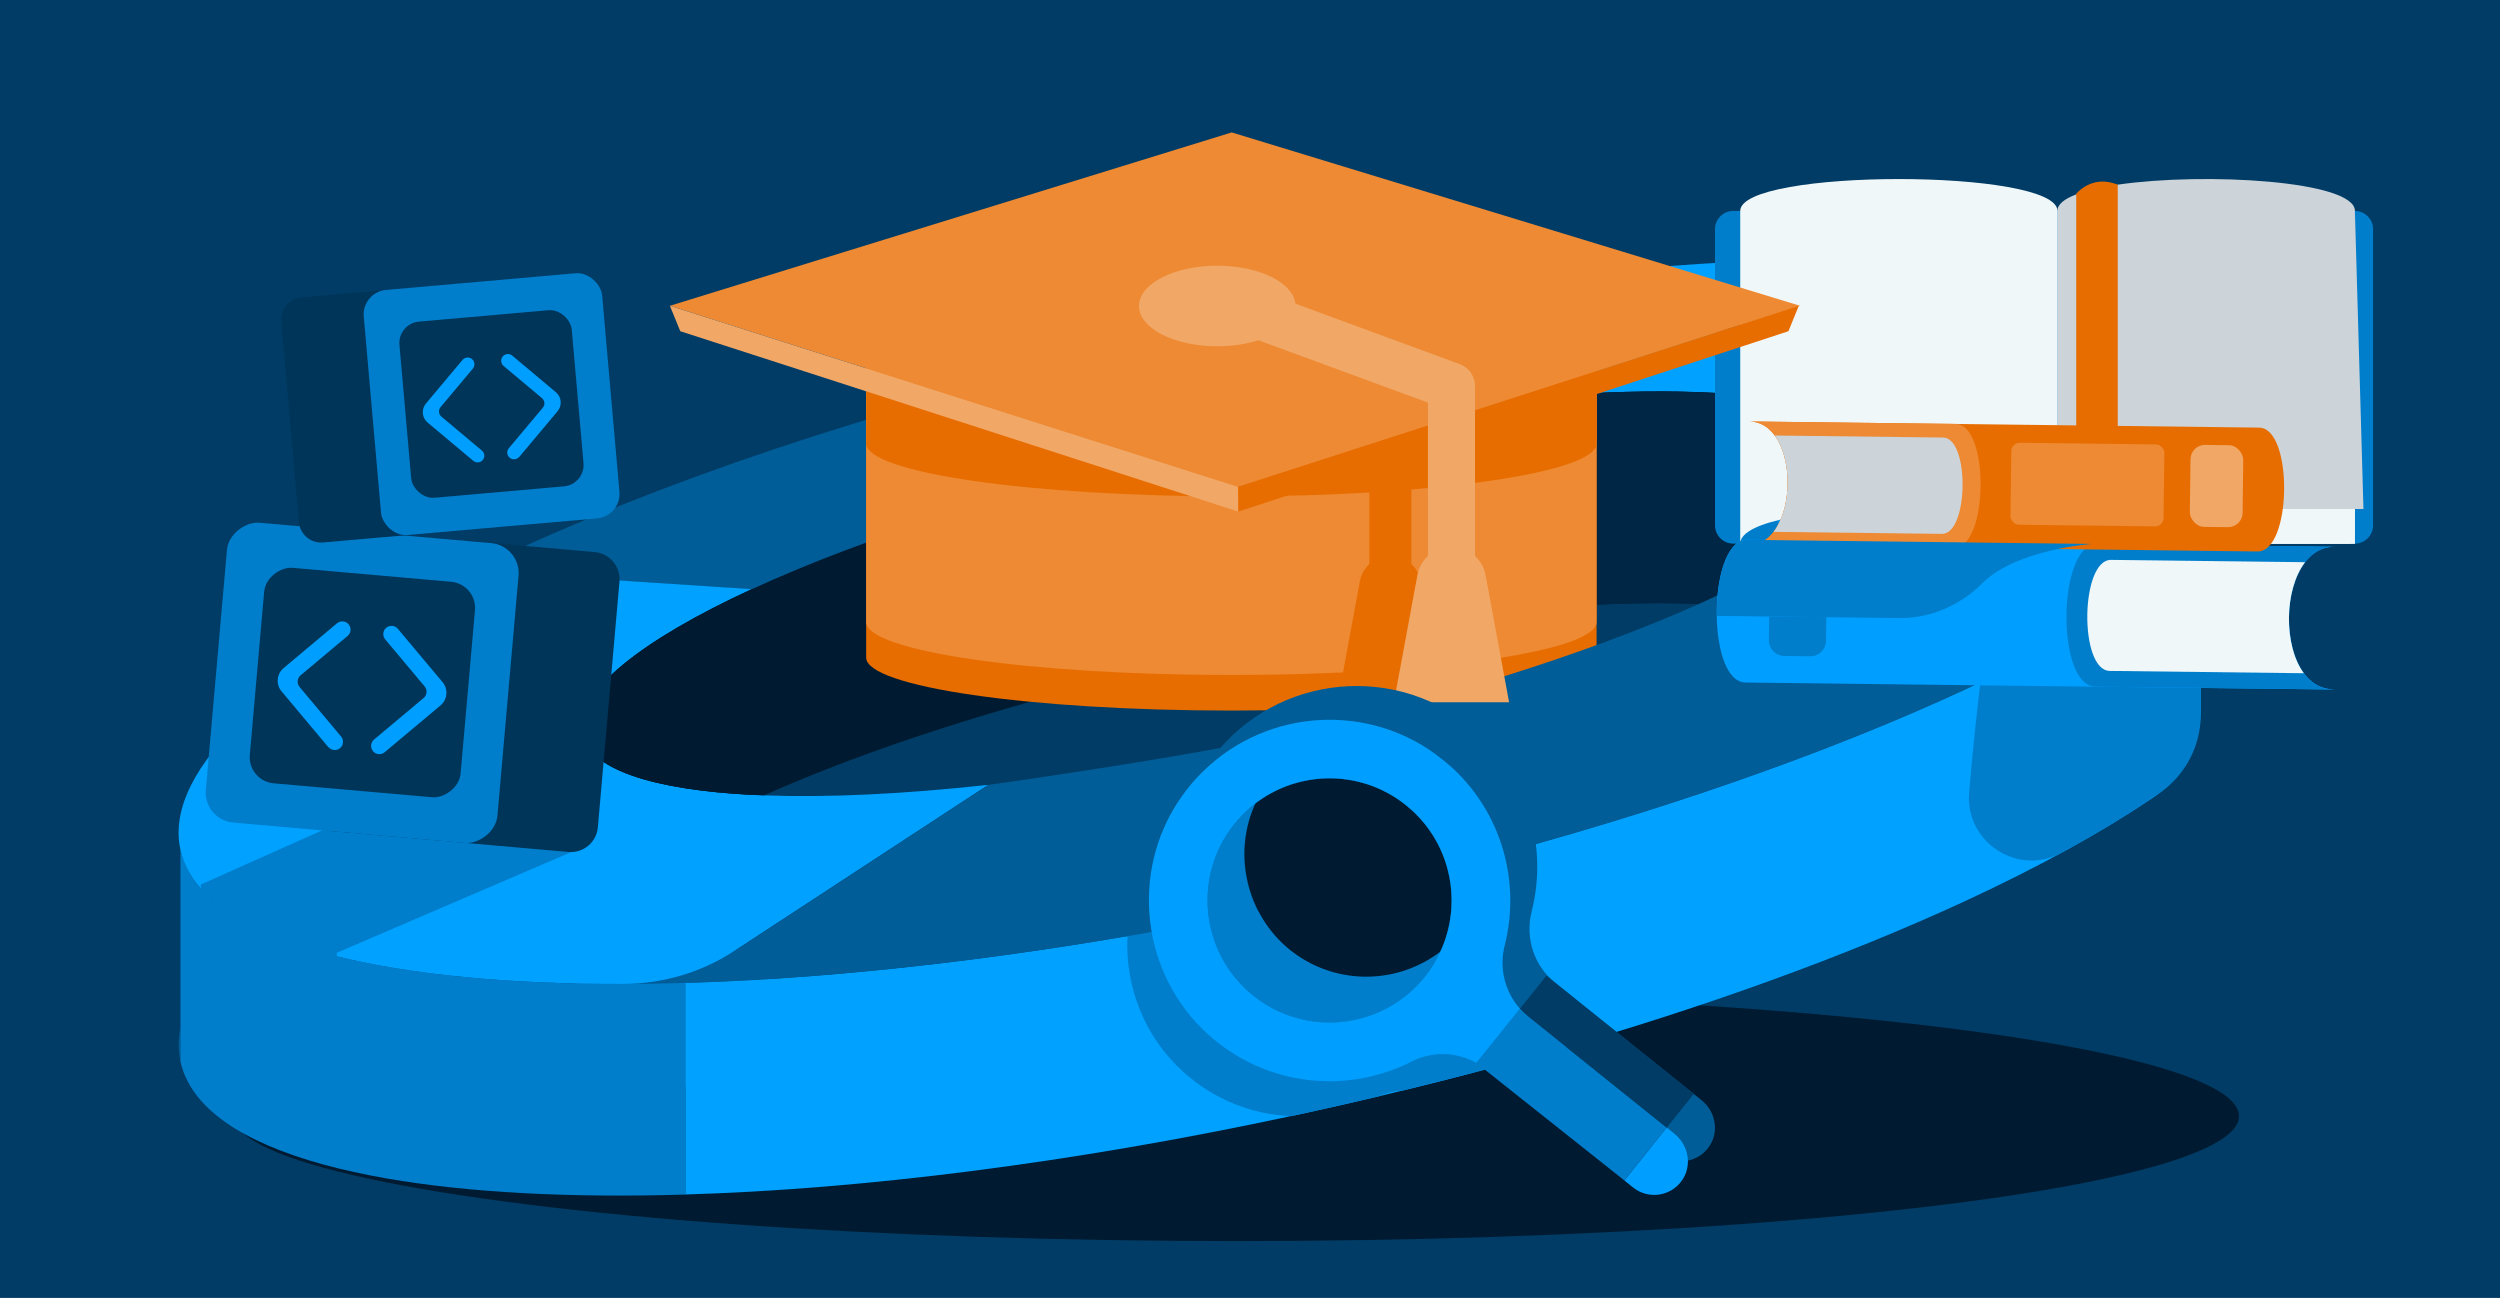 <?xml version="1.0" encoding="UTF-8"?><svg id="Layer_2" xmlns="http://www.w3.org/2000/svg" viewBox="0 0 344.94 179.07"><rect x="0" y="0" width="344.94" height="179.07" fill="#808080" stroke="none"/><g id="Layer_3"><ellipse cx="181.73" cy="154" rx="138.33" ry="17.24" style="fill:#002645;"/><rect width="344.94" height="179.07" style="fill:#003c65;"/><ellipse cx="170.6" cy="154" rx="138.33" ry="17.24" style="fill:#001b31;"/><path d="m85.48,161.16s21.74-26.68,21.74-27.25-10.59-4.94-10.87-4.94-15.25,1.69-16.1,2.54-2.68,18.49-2.68,18.85,7.91,10.8,7.91,10.8Z" style="fill:#005d98;"/><path d="m24.9,146.44v-4.72c-.33,1.62-.33,3.2,0,4.72Z" style="fill:#005d98;"/><path d="m94.59,135.62v29.2c-16.01.48-30.03-.27-41.23-2.22-3.13-.55-6.05-1.19-8.72-1.92-11.33-3.1-18.37-7.87-19.74-14.24v-29.2c.89,4.14,4.18,7.6,9.48,10.37,2.85,1.49,6.29,2.78,10.26,3.86,10.49,2.88,24.64,4.32,41.38,4.3,2.78-.01,5.64-.05,8.57-.15Z" style="fill:#007ecc;"/><path d="m316.83,56.47v.15s0,.06,0,.08c-.07,4.43-2.7,9.23-7.53,14.19-.69.71-1.42,1.42-2.2,2.14-1.07.98-2.21,1.97-3.44,2.96h0s-63.54,4.66-63.54,4.66c3.32-1.65,6.27-3.3,8.81-4.93h0c6.02-3.84,9.73-7.54,10.52-10.82.2-.8.22-1.58.06-2.32-1.85-8.59-27.44-10.73-61.82-6.31l16.41-18.02h0c56.47-6.42,98.88-.71,102.48,15.96.16.72.23,1.44.24,2.18,0,.03,0,.06,0,.09Z" style="fill:#00a1ff;"/><path d="m209.3,38.81c1.66-.21,2.68,1.76,1.55,3l-13.16,14.45h0c-10.07,1.3-20.9,3.15-32.11,5.58-22.09,4.77-46.87,13.12-61.85,19.47,0,0-2.08-.14-5.73-.38l-25.92-1.7c-1.87-.12-2.34-2.66-.64-3.43,24.01-11,55.63-21.33,90.89-28.94,16.27-3.52,32.06-6.19,46.95-8.04Z" style="fill:#005d98;"/><path d="m136.34,108.3l-34.94,22.86c-4.57,2.99-9.92,4.59-15.39,4.6h0c-15.78.03-29.26-1.26-39.54-3.81-4.75-1.18-8.81-2.63-12.1-4.35-2.8-1.46-5.04-3.12-6.66-4.98-1.45-1.65-2.4-3.44-2.82-5.39-2.42-11.17,13.08-25.06,39.85-38.27.27-.13.57-.19.87-.17l38.11,2.5c-15.4,7.1-24.41,14.26-23.44,19.81,0,.06.02.13.03.19,1.1,5.08,10.48,7.9,25.08,8.45,8.68.33,19.21-.16,30.94-1.45Z" style="fill:#00a1ff;"/><path d="m259.46,64.89c-1.13,4.66-8.16,10.18-19.34,15.75h-.01c-1.79.89-3.68,1.79-5.68,2.68-10.09-.38-22.68.33-36.73,2.14-10.07,1.29-20.9,3.15-32.11,5.57-1.44.31-2.88.63-4.3.95-21.99,5-41.5,11.33-55.87,17.76-.57-.02-1.12-.04-1.67-.07-13.64-.7-22.36-3.49-23.41-8.38-.01-.06-.03-.13-.03-.19-.97-5.55,8.04-12.71,23.44-19.81,15.42-7.11,37.23-14.15,61.85-19.47,11.21-2.42,22.03-4.28,32.11-5.58h0c34.39-4.42,59.97-2.27,61.82,6.31.16.74.14,1.52-.06,2.32Z" style="fill:#001b31;"/><path d="m103.73,81.3v28.37c-13.64-.7-22.36-3.49-23.41-8.38-.01-.06-.03-.13-.03-.19-.97-5.55,8.04-12.71,23.44-19.81Z" style="fill:#001b31;"/><path d="m259.46,64.89c-1.13,4.66-8.16,10.18-19.34,15.75h-.01c-1.79.89-3.68,1.79-5.68,2.68-10.09-.38-22.68.33-36.73,2.14v-29.21c34.39-4.42,59.97-2.27,61.82,6.31.16.74.14,1.52-.06,2.32Z" style="fill:#002645;"/><path d="m239.16,29.1h40.82v45.91h-40.82c-1.4,0-2.53-1.13-2.53-2.53V31.63c0-1.4,1.13-2.53,2.53-2.53Z" style="fill:#007ecc;"/><path d="m290.44,29.1h34.46c1.4,0,2.53,1.13,2.53,2.53v40.85c0,1.4-1.13,2.53-2.53,2.53h-34.46V29.1h0Z" style="fill:#007ecc;"/><rect x="279.97" y="29.1" width="10.46" height="45.91" transform="translate(570.41 104.11) rotate(180)" style="fill:#007ecc;"/><path d="m283.88,75.01c0-6.17-29.83-6.17-29.83,0V30.62c0-5.66,29.83-5.66,29.83,0v44.39Z" style="fill:#001b31;"/><path d="m283.88,75.01c0-6.17-33.04-6.17-33.04,0V30.62c0-5.66,33.04-5.66,33.04,0v44.39Z" style="fill:#005d98;"/><path d="m283.88,75.01c0-6.17-38.49-6.17-38.49,0V30.62c0-5.66,38.49-5.66,38.49,0v44.39Z" style="fill:#009fff;"/><rect x="283.88" y="67.14" width="41.05" height="7.87" style="fill:#f0f7f9;"/><path d="m324.92,67.14h-41.05v7.87h41.05c-4.07,0-4.07-7.87,0-7.87Z" style="fill:#f0f7f9;"/><path d="m324.92,29.1v45.91c0-4.53-20.72-5.84-32.72-3.94-2.3.37-4.28.85-5.73,1.46-1.63.67-2.6,1.5-2.6,2.48V29.1c0-.9.96-1.66,2.6-2.28,1.45-.56,3.43-1,5.73-1.34,12-1.75,32.72-.54,32.72,3.61Z" style="fill:#ccd4da;"/><path d="m283.88,75.01c0-6.38-43.77-6.38-43.77,0V29.1c0-5.86,43.77-5.86,43.77,0v45.91Z" style="fill:#f0f7f9;"/><rect x="304.4" y="70.23" width="20.52" height="4.78" style="fill:#f0f7f9;"/><polygon points="321.94 70.23 326.1 70.23 324.92 29.1 321.94 70.23" style="fill:#ccd4da;"/><path d="m292.2,25.49v49.52l-2.86-5.23-2.87,5.23V26.72c1.45-1.52,3.43-2.17,5.73-1.23Z" style="fill:#e86d00;"/><path d="m303.66,76.11v21.65c0,4.83-2.35,9.39-6.34,12.11-7.16,4.88-16.1,9.81-26.49,14.6-16.02,7.39-35.48,14.5-57.19,20.69-6.51,1.86-13.24,3.64-20.13,5.31-1.09.27-2.17.53-3.27.79-3.66.87-7.36,1.71-11.1,2.52-.33.07-.67.14-1,.21-30.5,6.54-59.31,10.1-83.56,10.82v-29.2c18.16-.54,38.89-2.67,60.96-6.46,7.72-1.32,15.6-2.85,23.59-4.58,8.89-1.92,17.54-4.01,25.89-6.25,16.57-4.42,31.98-9.39,45.74-14.66,8.09-3.1,15.61-6.29,22.46-9.54.56-.27,1.12-.54,1.68-.8,5.29-2.56,10.16-5.14,14.56-7.72.49-.29.99-.58,1.47-.88.49-.29.97-.58,1.44-.88,1.43-.88,2.8-1.76,4.12-2.64.55-.38,1.1-.74,1.63-1.12h0c.09-.07.19-.13.28-.2.62-.44,1.23-.87,1.83-1.31,0,0,3.41-2.5,3.41-2.5Z" style="fill:#00a1ff;"/><path d="m303.66,85.68v12.87c0,4.34-2.12,8.4-5.68,10.86-3.97,2.75-8.52,5.51-13.56,8.26-6.04,3.29-13.3-1.48-12.73-8.34.62-7.35,1.37-13.63,1.56-15.2.03-.24.04-.37.04-.37l1.63-.43,28.75-7.66Z" style="fill:#007ecc;"/><path d="m208.64,141.15c-2.78-2.23-3.94-5.88-3.06-9.34,1.13-4.46.93-9.15-.54-13.47-1.4-4.1-3.94-7.88-7.57-10.79-10.64-8.54-26.42-6.37-34.29,5.09-.2.29-.39.58-.58.88-1.08,1.05-2.07,2.23-2.96,3.53-2.53,3.68-3.88,7.88-4.08,12.12-.34,6.9,2.31,13.86,7.71,18.73,4.3,3.88,9.58,5.89,14.88,6.1.33-.07.67-.14,1-.21,3.74-.81,7.44-1.65,11.1-2.52,1.05-.48,2.16-.74,3.27-.79,6.89-1.68,13.61-3.46,20.13-5.31l-5-4.02Zm-39.99-22.79s.02-.02.03-.02c-.01,0-.02.02-.03.03h0Z" style="fill:#007ecc;"/><path d="m80.7,116.76l-34.23,14.7v.5c-4.75-1.18-8.81-2.63-12.1-4.35-2.8-1.46-5.04-3.12-6.66-4.98v-.59l20.76-9.27,32.23,3.99Z" style="fill:#007ecc;"/><path d="m85.47,80.26l-2.98,33.88c-.18,2.07-2,3.6-4.08,3.41l-32.73-2.88c-2.08-.18-3.6-2.01-3.42-4.08l2.98-33.88c.18-2.07,2.01-3.6,4.08-3.42l32.73,2.88c2.08.18,3.6,2.01,3.42,4.08h0Z" style="fill:#00355a;"/><rect x="29.2" y="74.01" width="41.53" height="40.39" rx="4.15" ry="4.15" transform="translate(-48.25 135.73) rotate(-84.97)" style="fill:#007ecc;"/><rect x="35.08" y="79.57" width="29.85" height="29.2" rx="3.62" ry="3.62" transform="translate(-48.19 135.73) rotate(-84.97)" style="fill:#00355a;"/><path d="m45.31,103.1l-6.46-7.71c-.81-.96-.68-2.4.28-3.21l7.37-6.18c.48-.4,1.2-.34,1.6.14h0c.4.48.34,1.2-.14,1.6l-6.49,5.44c-.48.4-.54,1.12-.14,1.6l5.73,6.84c.4.48.34,1.2-.14,1.6h0c-.48.4-1.2.34-1.6-.14h-.01Z" style="fill:#009fff;"/><path d="m51.47,103.64h0c-.4-.48-.34-1.2.14-1.6l6.84-5.73c.48-.4.54-1.12.14-1.6l-5.44-6.49c-.4-.48-.34-1.2.14-1.6h0c.48-.4,1.2-.34,1.6.14l6.17,7.36c.81.96.68,2.4-.28,3.21l-7.71,6.46c-.48.4-1.2.34-1.6-.14h0Z" style="fill:#009fff;"/><path d="m38.81,44.37l2.44,27.69c.15,1.69,1.64,2.94,3.34,2.79l26.75-2.35c1.7-.15,2.95-1.64,2.8-3.33l-2.44-27.69c-.15-1.69-1.64-2.95-3.34-2.8l-26.75,2.35c-1.7.15-2.95,1.65-2.8,3.34h0Z" style="fill:#00355a;"/><rect x="51.32" y="38.79" width="33.02" height="33.95" rx="3.39" ry="3.39" transform="translate(-4.63 6.16) rotate(-5.03)" style="fill:#007ecc;"/><rect x="55.87" y="43.54" width="23.87" height="24.4" rx="2.96" ry="2.96" transform="translate(-4.62 6.16) rotate(-5.03)" style="fill:#00355a;"/><path d="m71.65,63.04l5.28-6.3c.66-.79.56-1.96-.23-2.62l-6.02-5.05c-.39-.33-.98-.28-1.31.11h0c-.33.39-.28.98.11,1.31l5.31,4.45c.39.33.44.92.11,1.31l-4.69,5.59c-.33.39-.28.98.11,1.31h0c.39.33.98.28,1.31-.11h0Z" style="fill:#009fff;"/><path d="m66.6,63.48h0c.33-.39.28-.98-.11-1.31l-5.59-4.69c-.39-.33-.44-.92-.11-1.31l4.45-5.31c.33-.39.28-.98-.11-1.31h0c-.39-.33-.98-.28-1.31.11l-5.05,6.02c-.66.79-.56,1.96.23,2.62l6.3,5.28c.39.33.98.28,1.31-.11h0Z" style="fill:#009fff;"/><path d="m220.29,38.95v51.78c0,4.03-22.56,7.31-50.39,7.31s-50.39-3.28-50.39-7.31v-51.78c0,4.03,22.56,7.3,50.39,7.3s50.39-3.27,50.39-7.3Z" style="fill:#e86d00;"/><path d="m220.29,38.95c0,4.03-22.56,7.3-50.39,7.3s-50.39-3.27-50.39-7.3c0-.86,1.03-1.69,2.92-2.46,6.95-2.83,25.58-4.85,47.48-4.85s40.52,2.02,47.48,4.85c1.89.77,2.92,1.59,2.92,2.46Z" style="fill:#e86d00;"/><path d="m220.29,38.95v46.87c0,4.03-22.56,7.31-50.39,7.31s-50.39-3.28-50.39-7.31v-46.87c0-.86,1.03-1.69,2.92-2.46,6.95,2.83,25.58,4.85,47.48,4.85s40.52-2.02,47.48-4.85c1.89.77,2.92,1.59,2.92,2.46Z" style="fill:#ed8a33;"/><path d="m217.38,36.49c-6.95,2.83-25.58,4.85-47.48,4.85s-40.53-2.02-47.48-4.85c6.95-2.83,25.58-4.85,47.48-4.85s40.52,2.02,47.48,4.85Z" style="fill:#ed8a33;"/><path d="m187.64,80.16l-2.9,15.66h14.18l-2.9-15.66c-.17-.93-.64-1.74-1.29-2.34v-20.9c0-1.22-.76-2.3-1.9-2.72l-29.02-10.66c-1.51-.55-3.17.22-3.72,1.72-.55,1.5.22,3.17,1.72,3.72l27.12,9.97v18.88c-.65.61-1.12,1.41-1.29,2.34Z" style="fill:#e86d00;"/><path d="m220.29,38.95v22.24c0,4.03-22.56,7.3-50.39,7.3s-50.39-3.28-50.39-7.3v-22.24c0-4.04,22.56-7.31,50.39-7.31s50.39,3.27,50.39,7.31Z" style="fill:#e86d00;"/><polygon points="248.36 42.19 170.85 67.17 92.43 42.19 169.94 18.27 248.36 42.19" style="fill:#ed8a33;"/><ellipse cx="167.95" cy="42.22" rx="10.8" ry="5.56" style="fill:#f1a766;"/><path d="m303.66,75.99c-1.08.87-2.21,1.74-3.41,2.62-.6.44-1.21.87-1.83,1.31-.09.07-.19.13-.28.2h0c-.53.37-1.08.74-1.63,1.12-1.31.88-2.69,1.76-4.12,2.64-.47.29-.95.58-1.44.88-.48.29-.98.59-1.47.88-10.47,6.15-23.59,12.28-38.69,18.06-20.7,7.92-45.13,15.17-71.63,20.9-30.87,6.67-60.04,10.31-84.56,11.03l33.11-21.67c5.48-3.59,8.64-5.66,8.64-5.66,9-1.26,28.08-4.14,37.93-6.27,23.73-5.13,44.86-11.87,60.16-18.71,2-.89,3.89-1.79,5.68-2.68h.01l63.54-4.65Z" style="fill:#005d98;"/><polygon points="92.43 42.19 93.86 45.7 170.85 70.59 170.85 67.17 92.43 42.19" style="fill:#f1a766;"/><polygon points="248.19 42.19 246.76 45.7 170.85 70.59 170.85 67.17 248.19 42.19" style="fill:#e86d00;"/><path d="m195.57,79.34l-3.25,17.56h15.9l-3.25-17.56c-.19-1.04-.72-1.95-1.45-2.63v-23.43c0-1.36-.85-2.58-2.13-3.05l-32.54-11.96c-1.69-.62-3.55.25-4.17,1.93-.62,1.68.25,3.55,1.93,4.17l30.41,11.18v21.16c-.73.68-1.26,1.59-1.45,2.63Z" style="fill:#f1a766;"/><path d="m321.95,95.14l-81.1-.97c-2.61-.03-3.91-4.51-3.98-9.19-.09-4.99,1.26-10.22,3.96-10.5.08,0,.17-.01.25-.01l81.09.97c-.13,0-.25,0-.39.01-.19,0-.37.03-.55.07-.1.02-.2.04-.3.06-.54.13-1.06.37-1.51.68-.07.05-.14.1-.21.15-.12.09-.23.19-.35.28-.14.12-.27.25-.39.39-.02,0-.03.02-.04.04-.14.15-.27.3-.39.46-.18.23-.34.47-.5.73-.16.27-.31.55-.46.86-.07.15-.13.29-.19.43-.25.6-.46,1.24-.62,1.91-.07.25-.12.52-.17.79,0,.05-.02.11-.03.16-.03.15-.05.29-.07.44-.03.15-.04.3-.06.45-.02.16-.04.3-.05.46-.08.92-.1,1.85-.03,2.76,0,.16.02.3.04.46.01.15.03.3.05.45.01.15.04.3.06.45l.02.15c.02.11.03.21.05.3.03.17.06.35.1.51.26,1.2.67,2.32,1.22,3.27.07.12.14.22.21.33.06.12.14.22.22.32,0,.02.02.03.03.05.15.2.3.38.45.55.11.12.23.25.35.37,0,0,0,0,.02,0,.14.13.28.24.41.35.15.11.29.21.45.3.07.04.14.08.21.12.3.17.62.3.96.38.09.03.19.05.29.07.18.04.36.07.55.08.13,0,.25.02.39.02Z" style="fill:#009fff;"/><path d="m321.94,95.13l-32.83-.39c-5.48-.07-5.24-19.76.24-19.69l32.82.39c-1.73-.02-3.1.81-4.12,2.14-2.9,3.76-2.98,11.5-.18,15.32,1,1.36,2.35,2.22,4.07,2.24Z" style="fill:#007ecc;"/><path d="m317.87,92.89l-26.77-.32c-4.26-.05-4.07-15.37.18-15.32l26.77.32c-2.9,3.76-2.98,11.5-.18,15.32Z" style="fill:#f0f7f9;"/><path d="m241.13,75.24l70.36.85c4.75.06,4.96-17.03.21-17.09l-70.35-.85c7.2.09,7,17.17-.21,17.09Z" style="fill:#e86d00;"/><path d="m241.13,75.24l28.48.34c4.75.06,4.96-17.03.21-17.09l-28.47-.34c1.5.02,2.67.77,3.53,1.94,2.43,3.32,2.35,10.03-.16,13.29-.89,1.15-2.08,1.87-3.58,1.86Z" style="fill:#ed8a33;"/><path d="m244.71,73.38l23.23.28c3.69.04,3.85-13.24.16-13.29l-23.23-.28c2.43,3.32,2.35,10.03-.16,13.29Z" style="fill:#ccd4da;"/><path d="m288.64,75.05s-10.42.73-15.07,5.38c-3.08,3.08-7.19,4.9-11.54,4.85l-25.15-.3c-.09-4.99,1.26-10.22,3.96-10.5l47.8.57Z" style="fill:#007ecc;"/><rect x="302.19" y="61.4" width="7.28" height="11.31" rx="2" ry="2" transform="translate(.83 -3.67) rotate(.69)" style="fill:#f1a766;"/><path d="m251.99,85.15l-.04,3.26c-.01,1.2-.99,2.16-2.19,2.14l-3.56-.04c-1.2-.01-2.16-.99-2.14-2.19l.04-3.26,7.9.09Z" style="fill:#007ecc;"/><rect x="277.46" y="61.19" width="21.12" height="11.31" rx="1.16" ry="1.16" transform="translate(.82 -3.45) rotate(.69)" style="fill:#ed8a33;"/><path d="m166.6,105.5c-.21.31-.41.62-.61.93-6.31,10.12-4.49,23.57,4.44,31.63,8,7.22,19.2,8.27,28.09,3.73,2.85-1.45,6.2-1.33,8.92.21l2.27-2.83c.34.38.72.74,1.13,1.07l19.12,15.35-2.11,2.63,1.2.97c1.01.81,2.24,1.13,3.43,1,.13-.01.27-.03.4-.06,1.14-.22,2.2-.87,2.93-1.92,1.42-2.03.91-4.85-1.03-6.4l-20.21-16.22c-2.94-2.36-4.16-6.21-3.23-9.85,2.33-9.18-.7-19.29-8.56-25.6-11.23-9.01-27.88-6.72-36.19,5.37Zm31.64,26.78c-.44.39-.89.74-1.36,1.07-5.98,4.22-14.26,4.17-20.24-.64-6.46-5.19-8.09-14.16-4.26-21.19.47-.86,1.03-1.7,1.66-2.49,5.82-7.26,16.43-8.41,23.68-2.59,5.99,4.81,7.83,12.88,5,19.63-.59,1.42-1.4,2.79-2.41,4.05-.64.79-1.33,1.51-2.07,2.15Z" style="fill:#005d98;"/><path d="m198.73,131.32c-.56,1.21-1.28,2.38-2.15,3.47-1.01,1.26-2.17,2.34-3.43,3.23-5.98,4.22-14.26,4.17-20.24-.64-7.25-5.82-8.42-16.42-2.6-23.68.87-1.09,1.85-2.04,2.92-2.85-3.19,6.86-1.42,15.26,4.74,20.21s14.26,4.86,20.24.64c.17-.12.35-.25.52-.38Z" style="fill:#007ecc;"/><path d="m193.99,111.1c5.99,4.81,7.83,12.88,5,19.63-.08.2-.17.39-.26.58-.17.13-.34.26-.52.38-5.98,4.22-14.26,4.17-20.24-.64s-7.93-13.35-4.74-20.21c6.01-4.6,14.6-4.69,20.76.26Z" style="fill:#001b31;"/><path d="m199.06,104.79c5.99,4.81,7.83,12.88,5,19.63-.59,1.42-1.4,2.79-2.41,4.05-.87,1.08-1.86,2.04-2.92,2.84.09-.19.18-.39.26-.58,2.82-6.75.98-14.82-5-19.63-6.16-4.95-14.75-4.85-20.76-.26.56-1.21,1.27-2.38,2.15-3.47,5.82-7.26,16.43-8.41,23.68-2.59Z" style="fill:#00355a;"/><path d="m165.99,106.43c-1.13,1.11-2.19,2.35-3.13,3.73-7.02,10.21-5.37,24.25,3.83,32.56,8,7.22,19.2,8.27,28.09,3.74,2.85-1.45,6.2-1.34,8.93.2l6.01-7.48c-2.11-2.36-2.9-5.65-2.1-8.78,2.33-9.18-.7-19.29-8.56-25.6-9.96-7.99-24.18-7.1-33.07,1.64Zm30.59,28.35c-1.01,1.26-2.17,2.34-3.43,3.23-5.98,4.22-14.26,4.17-20.24-.64-7.25-5.82-8.42-16.42-2.6-23.68.64-.79,1.33-1.51,2.07-2.16,6.03-5.27,15.15-5.62,21.61-.43,5.99,4.81,7.83,12.88,5,19.63-.22.53-.47,1.05-.75,1.56-.47.87-1.02,1.7-1.66,2.5Zm27.54,28.09l1.2.97c1.01.81,2.24,1.13,3.43,1,1.29-.14,2.51-.81,3.33-1.98.58-.83.83-1.79.81-2.74-.04-1.38-.69-2.74-1.83-3.66l-1.09-.88-5.85,7.28Z" style="fill:#009fff;"/><path d="m209.72,139.17c.34.38.72.74,1.13,1.07l19.12,15.35-5.85,7.28-18.93-15.03c-.41-.33-1.03-.94-1.48-1.19l6.01-7.48Z" style="fill:#007ecc;"/><path d="m213.37,134.62l20.33,16.32-3.73,4.65-19.12-15.35c-.41-.33-.79-.69-1.13-1.07l3.65-4.55Z" style="fill:#003c65;"/></g></svg>